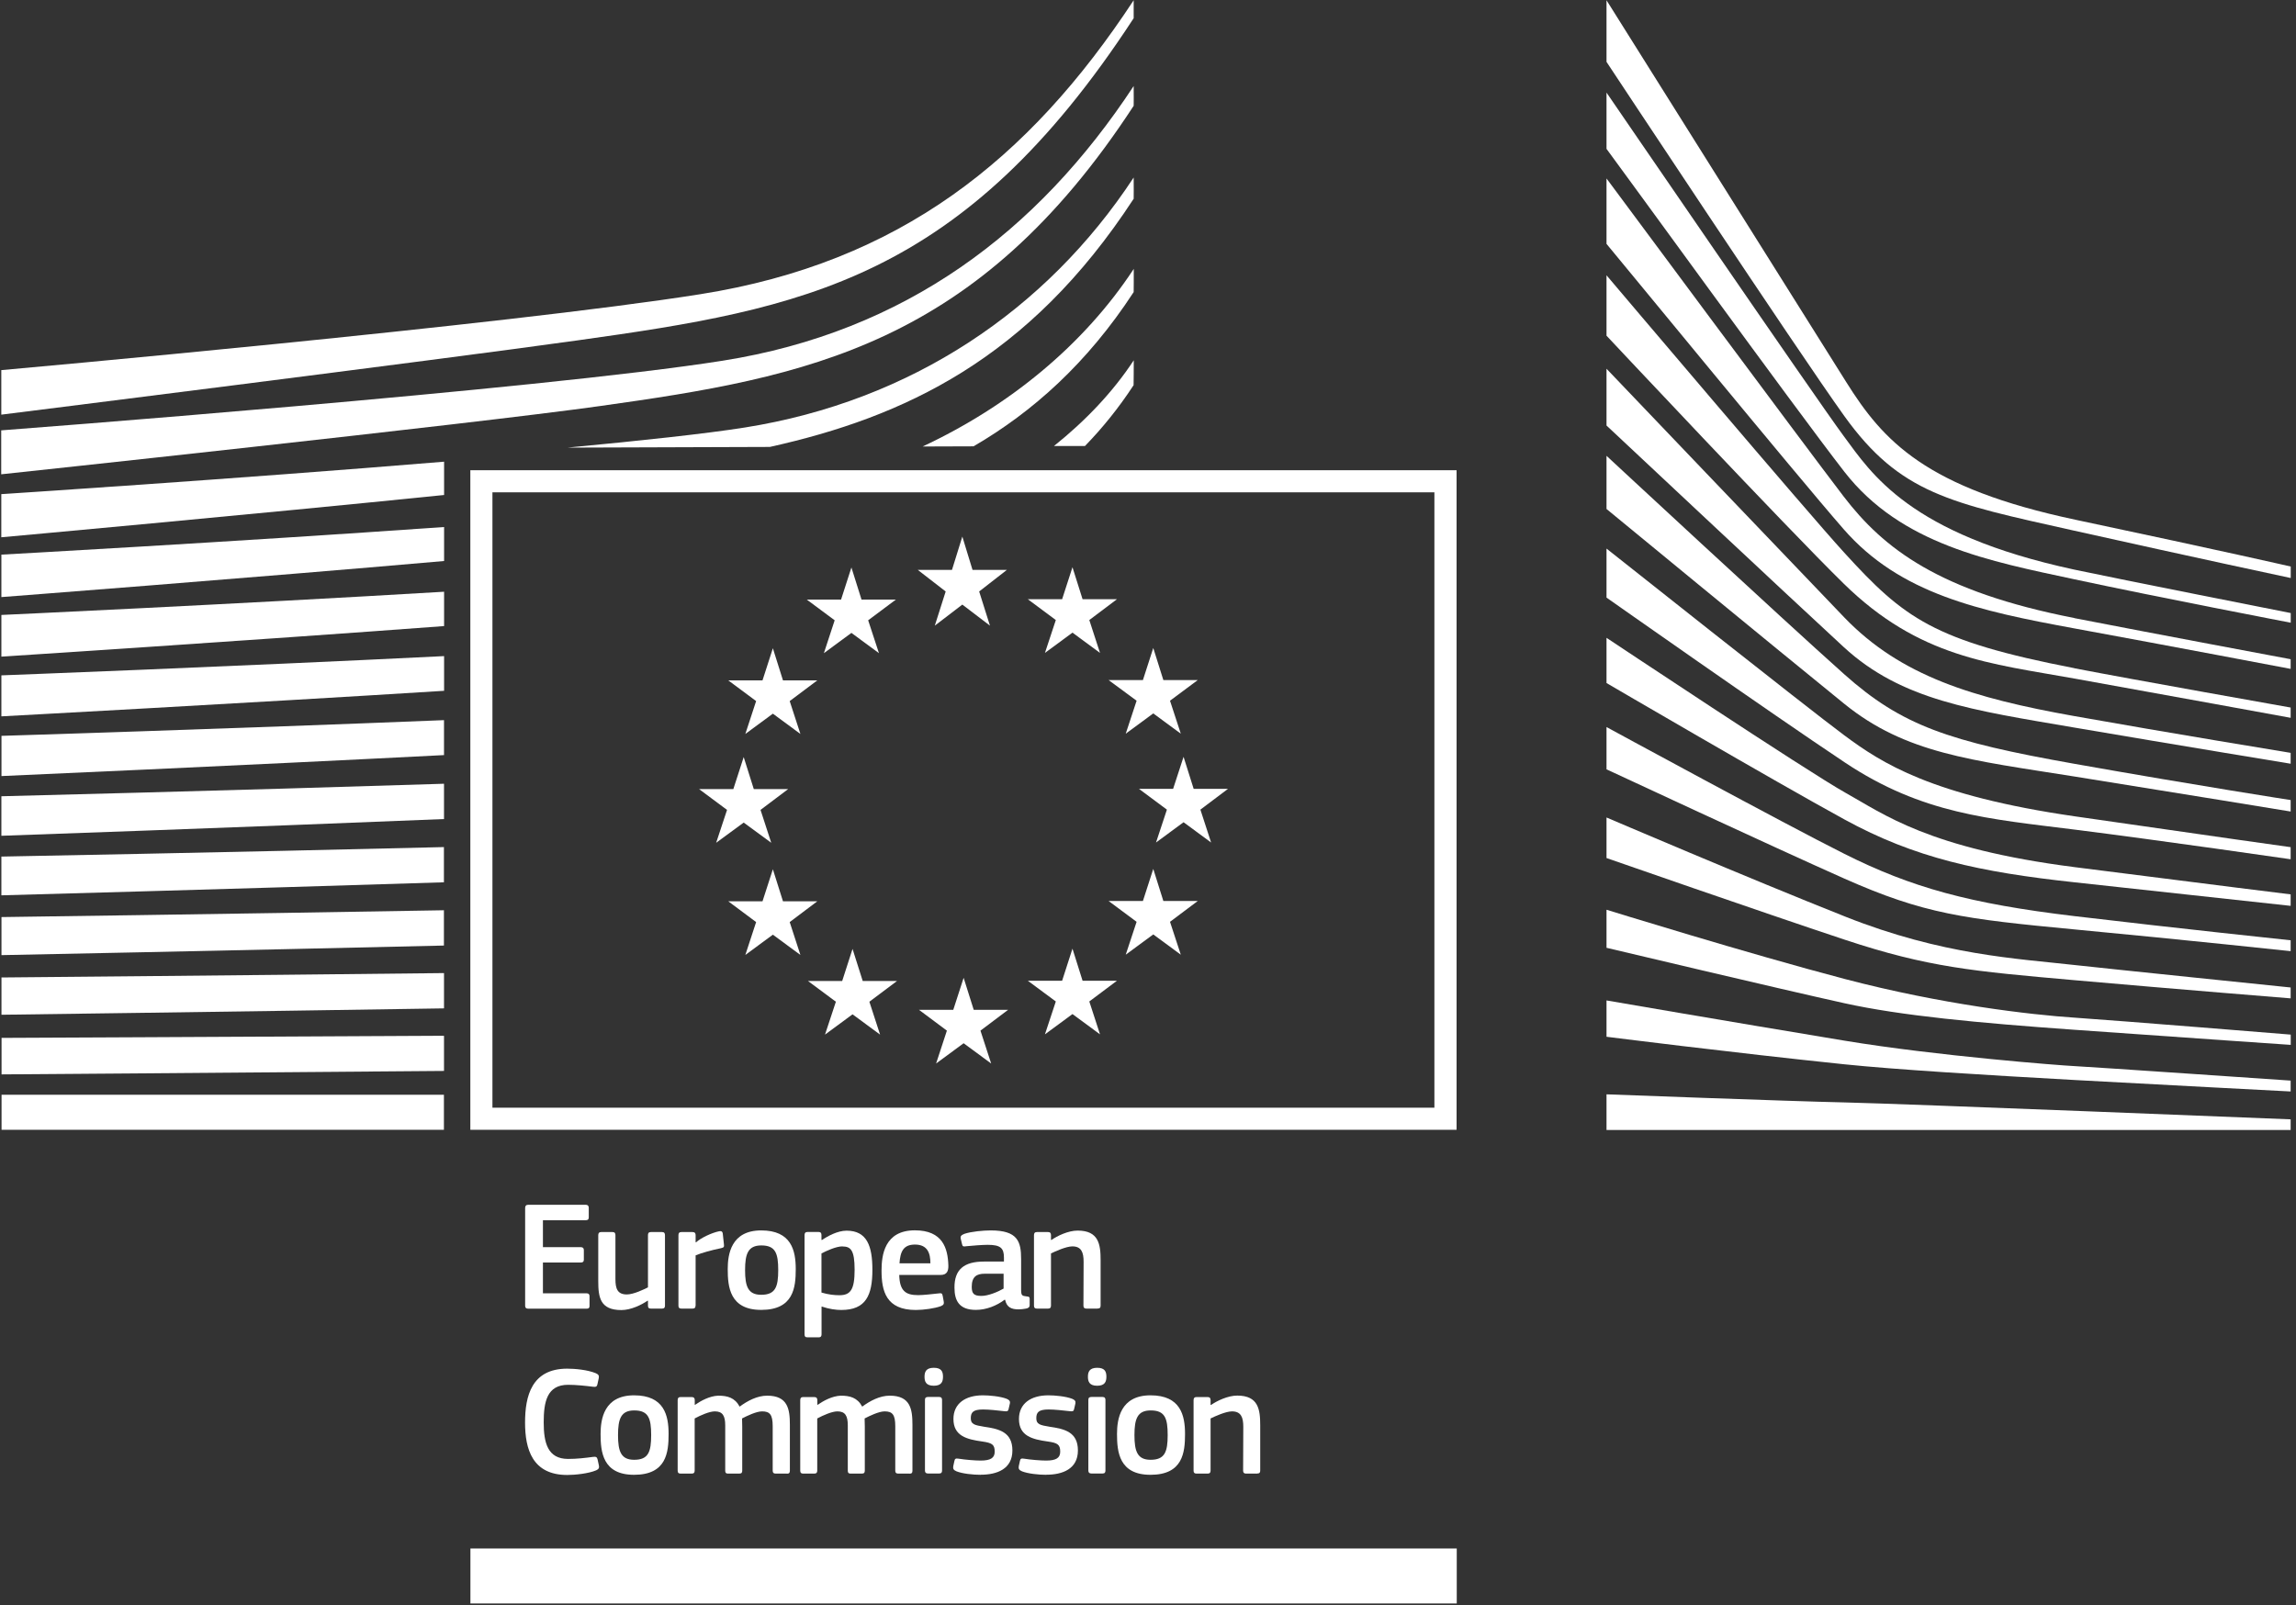 <svg width="266" height="186" viewBox="0 0 266 186" fill="none" xmlns="http://www.w3.org/2000/svg">
<rect x="0" y="0" width="266" height="186" fill="#333333" stroke="none"/>
<path d="M168.75 130.92V54.49H54.49V130.92H168.75ZM166.18 57.04V128.36H57.05V57.05H166.18V57.04Z" fill="white"/>
<path d="M112.67 66.04H116.65L113.44 68.54L114.69 72.5L111.49 70.06L108.3 72.5L109.56 68.54L106.33 66.04H110.29L111.49 62.18L112.67 66.04Z" fill="white"/>
<path d="M112.81 117.02H116.79L113.59 119.43L114.83 123.24L111.64 120.89L108.45 123.24L109.7 119.43L106.47 117.02H110.44L111.64 113.31L112.81 117.02Z" fill="white"/>
<path d="M125.42 113.65H129.4L126.2 116.05L127.44 119.86L124.25 117.51L121.06 119.86L122.32 116.05L119.08 113.65H123.05L124.25 109.93L125.42 113.65Z" fill="white"/>
<path d="M125.42 69.44H129.4L126.2 71.85L127.44 75.66L124.25 73.31L121.06 75.66L122.32 71.85L119.08 69.44H123.05L124.25 65.73L125.42 69.44Z" fill="white"/>
<path d="M134.78 78.81H138.76L135.55 81.2L136.8 85.02L133.61 82.67L130.42 85.02L131.68 81.2L128.44 78.81H132.41L133.61 75.09L134.78 78.81Z" fill="white"/>
<path d="M134.78 104.41H138.76L135.55 106.82L136.8 110.63L133.61 108.28L130.42 110.63L131.68 106.82L128.44 104.41H132.41L133.61 100.69L134.78 104.41Z" fill="white"/>
<path d="M138.29 91.41H142.27L139.07 93.82L140.31 97.63L137.12 95.28L133.93 97.63L135.19 93.82L131.95 91.41H135.91L137.12 87.7L138.29 91.41Z" fill="white"/>
<path d="M99.81 69.48H103.79L100.58 71.88L101.83 75.69L98.64 73.34L95.45 75.69L96.7 71.88L93.47 69.48H97.44L98.64 65.76L99.81 69.48Z" fill="white"/>
<path d="M90.71 78.84H94.69L91.49 81.24L92.73 85.05L89.54 82.7L86.35 85.05L87.6 81.24L84.37 78.84H88.34L89.54 75.12L90.71 78.84Z" fill="white"/>
<path d="M87.33 91.44H91.31L88.11 93.85L89.35 97.66L86.16 95.32L82.97 97.66L84.23 93.85L80.99 91.44H84.96L86.16 87.73L87.33 91.44Z" fill="white"/>
<path d="M90.71 104.44H94.69L91.49 106.85L92.73 110.66L89.54 108.31L86.35 110.66L87.6 106.85L84.37 104.44H88.34L89.54 100.73L90.71 104.44Z" fill="white"/>
<path d="M99.95 113.68H103.92L100.72 116.08L101.96 119.89L98.77 117.54L95.58 119.89L96.84 116.08L93.61 113.68H97.57L98.77 109.96L99.95 113.68Z" fill="white"/>
<path d="M186.12 0.03C186.12 0.03 209.59 37.42 213.89 44.27C218.18 51.12 223.09 56.55 240.46 60.23C257.83 63.91 265.39 65.65 265.39 65.65V66.98C265.39 66.98 254.35 64.63 240.15 61.46C225.95 58.29 220.14 57.22 213.67 48.21C208.28 40.71 186.12 7.17 186.12 7.17V0.02V0.03Z" fill="white"/>
<path d="M186.12 42.73C186.12 42.73 207.49 65.12 213.67 71.55C220.23 78.37 228.62 80.89 240.26 82.97C251.37 84.95 265.38 87.24 265.38 87.24V88.5C265.38 88.5 252.22 86.34 240.26 84.3C228.53 82.29 220.32 81.17 213.6 74.98C207.58 69.44 186.12 49.31 186.12 49.31V42.72V42.73Z" fill="white"/>
<path d="M186.12 52.82C186.12 52.82 206.44 71.69 213.67 78.14C220.32 84.07 225.71 85.92 240.33 88.51C254.95 91.1 265.38 92.71 265.38 92.71V94.04C265.38 94.04 252.15 91.87 240.26 89.97C228.37 88.08 220.79 87.33 213.67 81.56C205.46 74.9 186.12 58.98 186.12 58.98V52.81V52.82Z" fill="white"/>
<path d="M186.12 63.57C186.12 63.57 209.33 81.99 213.67 85.21C218.01 88.43 223.75 92.19 240.4 94.6C256.91 96.99 265.38 98.17 265.38 98.17V99.57C265.38 99.57 250.41 97.4 240.4 96.14C230.39 94.88 222.72 94.34 213.74 88.36C205 82.54 186.12 69.25 186.12 69.25V63.57Z" fill="white"/>
<path d="M186.12 73.91C186.12 73.91 209.4 89.41 213.81 91.87C218.22 94.32 223.4 98.32 240.4 100.49C257.4 102.66 265.38 103.64 265.38 103.64V104.97C265.38 104.97 251.32 103.43 240.33 102.24C229.35 101.05 221.86 99.44 213.67 94.95C205.48 90.47 186.12 79.15 186.12 79.15V73.91Z" fill="white"/>
<path d="M186.12 84.25C186.12 84.25 206.7 95.45 213.67 98.94C221.44 102.84 228.16 104.71 240.33 106.16C252.28 107.58 265.38 108.96 265.38 108.96V110.22C265.38 110.22 253.27 108.92 240.33 107.7C227.5 106.48 222.93 105.92 213.67 101.81C205.39 98.13 186.12 89.15 186.12 89.15V84.24V84.25Z" fill="white"/>
<path d="M186.12 94.73C186.12 94.73 202.38 101.69 213.81 106.23C225.05 110.69 233.64 111.07 240.47 111.84C243.48 112.18 265.38 114.43 265.38 114.43V115.69C265.38 115.69 252.3 114.64 240.4 113.59C228.5 112.54 223.37 112.09 213.74 108.9C203.99 105.66 186.12 99.43 186.12 99.43V94.74V94.73Z" fill="white"/>
<path d="M186.12 105.42C186.12 105.42 202.54 110.51 213.74 113.45C224.94 116.39 235.22 117.59 240.4 117.93C245.58 118.28 265.39 119.89 265.39 119.89V121.08C265.39 121.08 254.12 120.31 240.33 119.33C229.18 118.54 220.23 117.7 213.67 116.25C206.41 114.65 186.12 109.83 186.12 109.83V105.42Z" fill="white"/>
<path d="M186.12 115.93C186.12 115.93 199.55 118.25 213.74 120.6C224.38 122.36 238.79 123.47 240.33 123.54C241.87 123.61 265.38 125.22 265.38 125.22V126.48C265.38 126.48 250.33 125.7 240.33 125.15C229.91 124.57 219.55 123.94 213.67 123.33C200.49 121.96 186.12 120.14 186.12 120.14V115.93Z" fill="white"/>
<path d="M186.12 126.81C186.12 126.81 207.3 127.61 213.74 127.75C220.18 127.89 265.38 129.71 265.38 129.71V130.94H186.12V126.81Z" fill="white"/>
<path d="M240.33 66.01C221.16 61.88 216.82 54.87 213.6 50.53C210.38 46.18 186.12 10.73 186.12 10.73V17.25C187.08 18.5 207.84 47.16 213.67 54.66C220.24 63.11 230.53 65.03 240.33 67.13C250.12 69.23 265.39 72.16 265.39 72.16V71.04C265.39 71.04 245.29 67.07 240.33 66.01Z" fill="white"/>
<path d="M240.33 71.62C224.59 68.54 218.22 63.56 213.6 57.54C208.98 51.51 186.12 20.68 186.12 20.68V28.26C187.08 29.39 207.99 54.91 213.6 61.33C220.14 68.82 229.27 70.79 240.33 72.82C251.39 74.85 265.38 77.51 265.38 77.51V76.39C265.38 76.39 249.41 73.4 240.33 71.63V71.62Z" fill="white"/>
<path d="M240.33 77.43C223.96 74.25 220.6 71.64 213.67 64.05C209.31 59.28 187.06 33.01 186.12 31.9V38.9C186.12 38.9 206.91 61.08 213.6 67.63C222.37 76.23 230.6 76.88 240.33 78.63C250.06 80.38 265.38 83.18 265.38 83.18V81.99C265.38 81.99 246.88 78.71 240.33 77.44V77.43Z" fill="white"/>
<path d="M0.15 54.96C0.15 54.96 54.35 49.18 69.53 47.05C93.53 43.69 113.17 40.11 131.34 12.26C131.34 12.26 131.36 10.68 131.34 9.97C120.21 26.9 104.86 38.45 83.72 41.8C62.58 45.15 0.14 49.87 0.14 49.87V54.96H0.15Z" fill="white"/>
<path d="M0.15 48.05C0.15 48.05 50.38 41.76 66.93 39.44C93.11 35.78 111.52 32.49 131.34 2.11C131.34 2.11 131.35 0.8 131.34 0.03C119.2 18.5 104.21 30.43 81.15 34.09C58.62 37.67 0.15 42.89 0.15 42.89V48.06V48.05Z" fill="white"/>
<path d="M51.43 126.86H0.18V130.92H51.43V126.86Z" fill="white"/>
<path d="M131.33 44.65C131.33 44.65 131.36 42.26 131.35 41.75C128.94 45.42 125.77 48.75 122.11 51.68H125.7C127.72 49.6 129.61 47.27 131.32 44.65H131.33Z" fill="white"/>
<path d="M131.34 33.86C131.34 33.86 131.36 31.74 131.35 31.16C125.54 40 116.89 47.06 106.89 51.74L112.79 51.72C119.61 47.75 125.95 42.11 131.33 33.86H131.34Z" fill="white"/>
<path d="M131.34 23.06C131.34 23.06 131.36 21.21 131.34 20.57C121.23 35.96 105.51 46.49 86.29 49.54C81.74 50.26 74.33 51.06 65.72 51.87L89.19 51.79C104.68 48.34 119.18 41.67 131.32 23.06H131.34Z" fill="white"/>
<path d="M51.44 120.02C25.29 120.16 0.18 120.27 0.18 120.27V124.5C0.18 124.5 26.48 124.31 51.44 124.1V120.02Z" fill="white"/>
<path d="M51.44 112.76C25.47 113.05 0.17 113.27 0.17 113.27V117.59C0.17 117.59 26.74 117.24 51.44 116.85V112.76Z" fill="white"/>
<path d="M51.43 105.48C25.65 105.93 0.17 106.27 0.17 106.27V110.68C0.17 110.68 27.02 110.15 51.43 109.57V105.48Z" fill="white"/>
<path d="M51.43 98.16C25.84 98.79 0.16 99.26 0.16 99.26V103.75C0.16 103.75 27.32 103.01 51.43 102.24V98.15V98.16Z" fill="white"/>
<path d="M51.44 90.82C26.04 91.63 0.16 92.27 0.16 92.27V96.85C0.16 96.85 27.65 95.89 51.44 94.91V90.83V90.82Z" fill="white"/>
<path d="M51.44 83.45C26.24 84.47 0.17 85.27 0.17 85.27V89.93C0.17 89.93 28 88.71 51.44 87.5V83.44V83.45Z" fill="white"/>
<path d="M51.45 76.03C26.44 77.27 0.16 78.26 0.16 78.26V83.01C0.16 83.01 28.36 81.5 51.45 80.05V76.03Z" fill="white"/>
<path d="M51.45 68.57C26.63 70.05 0.16 71.26 0.16 71.26V76.09C0.16 76.09 28.74 74.25 51.45 72.55V68.57Z" fill="white"/>
<path d="M51.45 61.07C26.8 62.81 0.16 64.27 0.16 64.27V69.19C0.16 69.19 29.12 66.97 51.45 65.01V61.08V61.07Z" fill="white"/>
<path d="M51.45 53.5C26.95 55.53 0.15 57.26 0.15 57.26V62.26C0.15 62.26 29.5 59.6 51.45 57.36V53.5Z" fill="white"/>
<path d="M60.84 139.97C60.84 139.74 60.95 139.61 61.2 139.61H67.87C68.09 139.61 68.21 139.74 68.21 139.95V141.07C68.21 141.29 68.12 141.4 67.85 141.4H62.9V144.52H67.28C67.52 144.52 67.64 144.63 67.64 144.85V145.97C67.64 146.19 67.55 146.3 67.28 146.3H62.9V149.87H67.97C68.19 149.87 68.3 149.98 68.3 150.21V151.32C68.3 151.56 68.21 151.65 67.96 151.65H61.2C60.95 151.65 60.84 151.54 60.84 151.32V139.98V139.97Z" fill="white"/>
<path d="M76.7 151.64H75.41C75.14 151.64 75.07 151.51 75.07 151.3V150.74L75.03 150.72C74.32 151.21 73.09 151.81 71.99 151.81C69.54 151.81 69.31 150.36 69.31 148.46V143.13C69.31 142.91 69.4 142.77 69.65 142.77H70.97C71.21 142.77 71.3 142.9 71.3 143.13V148.22C71.3 149.31 71.52 150 72.62 150C73.4 150 74.59 149.42 75.07 149.18V143.13C75.07 142.91 75.14 142.77 75.41 142.77H76.7C76.95 142.77 77.04 142.9 77.04 143.13V151.3C77.04 151.53 76.95 151.64 76.7 151.64Z" fill="white"/>
<path d="M80.58 151.3C80.58 151.52 80.49 151.64 80.24 151.64H78.94C78.69 151.64 78.6 151.53 78.6 151.3V143.13C78.6 142.9 78.69 142.77 78.94 142.77H80.23C80.5 142.77 80.59 142.91 80.59 143.13V143.93L80.63 143.97C81.17 143.46 82.46 142.85 83.31 142.68C83.55 142.63 83.71 142.68 83.74 142.99L83.87 144.2C83.89 144.45 83.91 144.56 83.53 144.64C82.52 144.84 81.23 145.2 80.59 145.47V151.3H80.58Z" fill="white"/>
<path d="M88.19 151.79C84.55 151.79 84.31 149.13 84.31 147.06C84.31 145.36 84.69 142.58 88.19 142.58C91.69 142.58 92.19 144.92 92.19 147.06C92.19 149.2 91.94 151.79 88.19 151.79ZM88.2 144.32C86.66 144.32 86.32 145.3 86.32 147.18C86.32 149.06 86.66 150.04 88.19 150.04C89.84 150.04 90.16 149.12 90.16 147.18C90.16 145.24 89.85 144.32 88.2 144.32Z" fill="white"/>
<path d="M97.46 151.8C96.86 151.8 96.03 151.69 95.2 151.4L95.18 151.42V154.61C95.18 154.81 95.13 154.97 94.84 154.97H93.55C93.26 154.97 93.21 154.84 93.21 154.61V143.12C93.21 142.89 93.3 142.76 93.55 142.76H94.84C95.09 142.76 95.17 142.9 95.17 143.12V143.66L95.22 143.7C95.87 143.25 97.03 142.61 98.08 142.61C100.45 142.61 101.07 144.4 101.07 147.14C101.07 150.09 100.33 151.8 97.46 151.8ZM97.6 144.43C96.86 144.43 95.72 144.96 95.17 145.25V149.78C95.99 150.02 96.64 150.09 97.25 150.09C98.55 150.09 99.01 149.42 99.01 147.14C99.01 144.86 98.56 144.44 97.6 144.44V144.43Z" fill="white"/>
<path d="M104.18 147.74C104.23 149.57 104.89 150.08 106.37 150.08C107.02 150.08 108.04 149.95 108.73 149.88C109.06 149.84 109.16 149.84 109.22 150.19L109.33 150.79C109.38 151.06 109.35 151.21 109.02 151.35C108.31 151.62 106.99 151.8 106.1 151.8C102.64 151.8 102.13 149.59 102.13 147.23C102.13 145.47 102.46 142.57 105.99 142.57C109.23 142.57 109.81 144.67 109.87 146.63C109.89 147.28 109.71 147.74 108.98 147.74H104.18ZM104.2 146.39H107.79C107.79 145.28 107.5 144.22 106 144.22C104.66 144.22 104.3 145.03 104.21 146.39H104.2Z" fill="white"/>
<path d="M116.39 150.61C115.48 151.3 114.27 151.79 113.06 151.79C111.14 151.79 110.58 150.74 110.58 149.22C110.56 147.1 111.7 146.19 113.99 146.19H116.31V145.72C116.31 144.63 115.91 144.25 114.43 144.25C113.83 144.25 112.69 144.34 111.97 144.41C111.61 144.47 111.52 144.45 111.46 144.19L111.3 143.52C111.26 143.28 111.32 143.14 111.72 142.98C112.5 142.71 113.93 142.58 114.78 142.58C117.91 142.58 118.3 143.87 118.3 145.9V149.4C118.3 150.14 118.39 150.16 118.95 150.23C119.22 150.25 119.29 150.3 119.29 150.5V151.26C119.29 151.46 119.16 151.59 118.86 151.64C118.57 151.69 118.28 151.73 118.01 151.73C117.16 151.73 116.63 151.48 116.45 150.63L116.41 150.61H116.39ZM116.28 147.6H114.07C113.16 147.6 112.58 147.93 112.58 149.12C112.58 149.92 112.85 150.17 113.7 150.17C114.48 150.17 115.58 149.72 116.27 149.32V147.6H116.28Z" fill="white"/>
<path d="M127.16 151.64H125.86C125.62 151.64 125.52 151.53 125.52 151.3L125.54 146.21C125.54 145.14 125.29 144.43 124.24 144.43C123.52 144.43 122.25 145.01 121.76 145.25V151.3C121.76 151.52 121.67 151.64 121.42 151.64H120.13C119.88 151.64 119.79 151.53 119.79 151.3V143.13C119.79 142.9 119.88 142.77 120.13 142.77H121.42C121.67 142.77 121.76 142.9 121.76 143.13V143.67C121.76 143.67 121.8 143.69 121.81 143.69C122.48 143.22 123.75 142.6 124.85 142.6C127.3 142.6 127.51 144.21 127.51 146.04V151.29C127.51 151.51 127.44 151.63 127.17 151.63L127.16 151.64Z" fill="white"/>
<path d="M65.71 158.6C66.6 158.6 68.07 158.73 69.03 159.13C69.32 159.26 69.43 159.4 69.37 159.69L69.21 160.43C69.16 160.65 69.06 160.74 68.74 160.7C67.85 160.59 66.76 160.47 65.82 160.47C63.36 160.47 62.99 162.46 62.99 164.82C62.99 167.18 63.44 169.06 65.82 169.06C66.87 169.06 67.76 168.95 68.74 168.82C69.08 168.78 69.16 168.87 69.23 169.11L69.38 169.8C69.45 170.09 69.36 170.25 69.07 170.38C68.18 170.76 66.61 170.92 65.72 170.92C61.68 170.92 60.83 167.93 60.83 164.85C60.83 161.77 61.59 158.6 65.72 158.6H65.71Z" fill="white"/>
<path d="M73.46 170.9C69.82 170.9 69.58 168.24 69.58 166.17C69.58 164.47 69.96 161.69 73.46 161.69C76.96 161.69 77.46 164.03 77.46 166.17C77.46 168.31 77.21 170.9 73.46 170.9ZM73.48 163.44C71.94 163.44 71.6 164.42 71.6 166.3C71.6 168.18 71.94 169.16 73.47 169.16C75.12 169.16 75.44 168.24 75.44 166.3C75.44 164.36 75.13 163.44 73.48 163.44Z" fill="white"/>
<path d="M91.16 170.76H89.86C89.61 170.76 89.52 170.65 89.52 170.42V165.27C89.52 163.93 89.19 163.55 88.29 163.55C87.62 163.55 86.53 164.08 85.97 164.37C85.97 164.55 85.99 164.88 85.99 165.29V170.42C85.99 170.64 85.92 170.76 85.65 170.76H84.33C84.09 170.76 84.02 170.65 84.02 170.42V165.18C84.02 164.08 83.73 163.55 82.82 163.55C82.19 163.55 81.17 164 80.48 164.37V170.42C80.48 170.64 80.39 170.76 80.14 170.76H78.84C78.6 170.76 78.51 170.65 78.51 170.42V162.25C78.51 162.02 78.6 161.89 78.84 161.89H80.13C80.4 161.89 80.49 162.03 80.49 162.25V162.78L80.51 162.8C81.22 162.31 82.21 161.77 83.21 161.73C84.26 161.73 85.13 161.95 85.69 163C86.6 162.33 87.72 161.73 88.88 161.73C91.27 161.73 91.51 163.29 91.51 165.1V170.43C91.51 170.65 91.44 170.77 91.18 170.77L91.16 170.76Z" fill="white"/>
<path d="M105.36 170.76H104.06C103.81 170.76 103.72 170.65 103.72 170.42V165.27C103.72 163.93 103.39 163.55 102.49 163.55C101.82 163.55 100.73 164.08 100.17 164.37C100.17 164.55 100.19 164.88 100.19 165.29V170.42C100.19 170.64 100.12 170.76 99.85 170.76H98.53C98.29 170.76 98.22 170.65 98.22 170.42V165.18C98.22 164.08 97.93 163.55 97.02 163.55C96.39 163.55 95.37 164 94.68 164.37V170.42C94.68 170.64 94.59 170.76 94.34 170.76H93.04C92.8 170.76 92.71 170.65 92.71 170.42V162.25C92.71 162.02 92.8 161.89 93.04 161.89H94.33C94.6 161.89 94.69 162.03 94.69 162.25V162.78L94.71 162.8C95.42 162.31 96.41 161.77 97.41 161.73C98.46 161.73 99.33 161.95 99.89 163C100.8 162.33 101.92 161.73 103.08 161.73C105.47 161.73 105.71 163.29 105.71 165.1V170.43C105.71 170.65 105.64 170.77 105.38 170.77L105.36 170.76Z" fill="white"/>
<path d="M108.18 160.58C107.24 160.58 107.11 160.05 107.11 159.53C107.11 158.95 107.31 158.5 108.18 158.5C109.05 158.5 109.25 158.92 109.25 159.53C109.25 160.09 109.09 160.58 108.18 160.58ZM109.14 170.41C109.14 170.61 109.07 170.75 108.81 170.75H107.52C107.27 170.75 107.16 170.64 107.16 170.41V162.22C107.16 161.97 107.27 161.88 107.52 161.88H108.81C109.06 161.88 109.14 162.02 109.14 162.22V170.41Z" fill="white"/>
<path d="M113.63 170.9C112.72 170.9 111.51 170.77 110.82 170.5C110.46 170.35 110.39 170.19 110.44 169.9L110.57 169.3C110.62 169.01 110.75 168.99 111.04 169.03C111.84 169.16 113 169.25 113.61 169.25C114.77 169.25 115.24 168.94 115.24 168.22C115.24 167.39 114.93 167.2 113.79 167.04C112.01 166.79 110.46 166.41 110.46 164.43C110.46 162.64 111.84 161.69 113.87 161.69C114.61 161.69 115.86 161.8 116.62 162.09C116.93 162.22 117.05 162.36 117 162.63L116.85 163.28C116.8 163.53 116.69 163.57 116.36 163.53C115.58 163.44 114.57 163.33 113.9 163.33C112.74 163.33 112.47 163.66 112.47 164.35C112.47 165.04 112.9 165.15 114.01 165.33C115.73 165.58 117.29 165.93 117.29 168.08C117.29 170.23 115.5 170.89 113.63 170.89V170.9Z" fill="white"/>
<path d="M121.22 170.9C120.31 170.9 119.1 170.77 118.41 170.5C118.05 170.35 117.98 170.19 118.03 169.9L118.16 169.3C118.21 169.01 118.34 168.99 118.63 169.03C119.43 169.16 120.59 169.25 121.2 169.25C122.36 169.25 122.83 168.94 122.83 168.22C122.83 167.39 122.52 167.2 121.38 167.04C119.6 166.79 118.05 166.41 118.05 164.43C118.05 162.64 119.43 161.69 121.46 161.69C122.2 161.69 123.45 161.8 124.21 162.09C124.52 162.22 124.64 162.36 124.59 162.63L124.44 163.28C124.39 163.53 124.28 163.57 123.95 163.53C123.17 163.44 122.16 163.33 121.49 163.33C120.33 163.33 120.06 163.66 120.06 164.35C120.06 165.04 120.49 165.15 121.6 165.33C123.32 165.58 124.88 165.93 124.88 168.08C124.88 170.23 123.09 170.89 121.22 170.89V170.9Z" fill="white"/>
<path d="M127.11 160.58C126.17 160.58 126.04 160.05 126.04 159.53C126.04 158.95 126.24 158.5 127.11 158.5C127.98 158.5 128.18 158.92 128.18 159.53C128.18 160.09 128.02 160.58 127.11 160.58ZM128.07 170.41C128.07 170.61 128 170.75 127.74 170.75H126.45C126.2 170.75 126.09 170.64 126.09 170.41V162.22C126.09 161.97 126.2 161.88 126.45 161.88H127.74C127.99 161.88 128.07 162.02 128.07 162.22V170.41Z" fill="white"/>
<path d="M133.29 170.9C129.65 170.9 129.41 168.24 129.41 166.17C129.41 164.47 129.79 161.69 133.29 161.69C136.79 161.69 137.29 164.03 137.29 166.17C137.29 168.31 137.04 170.9 133.29 170.9ZM133.31 163.44C131.77 163.44 131.43 164.42 131.43 166.3C131.43 168.18 131.77 169.16 133.3 169.16C134.95 169.16 135.28 168.24 135.28 166.3C135.28 164.36 134.97 163.44 133.32 163.44H133.31Z" fill="white"/>
<path d="M145.66 170.76H144.36C144.12 170.76 144.02 170.65 144.02 170.42L144.04 165.33C144.04 164.26 143.79 163.55 142.73 163.55C142.01 163.55 140.74 164.13 140.25 164.37V170.42C140.25 170.64 140.16 170.76 139.91 170.76H138.62C138.37 170.76 138.28 170.65 138.28 170.42V162.25C138.28 162.02 138.37 161.89 138.62 161.89H139.91C140.16 161.89 140.25 162.02 140.25 162.25V162.79C140.25 162.79 140.29 162.81 140.3 162.81C140.97 162.34 142.24 161.72 143.34 161.72C145.79 161.72 146 163.33 146 165.16V170.41C146 170.63 145.93 170.75 145.66 170.75V170.76Z" fill="white"/>
<path d="M54.5 185.81H168.77V179.44H54.5V185.81Z" fill="white"/>
</svg>
